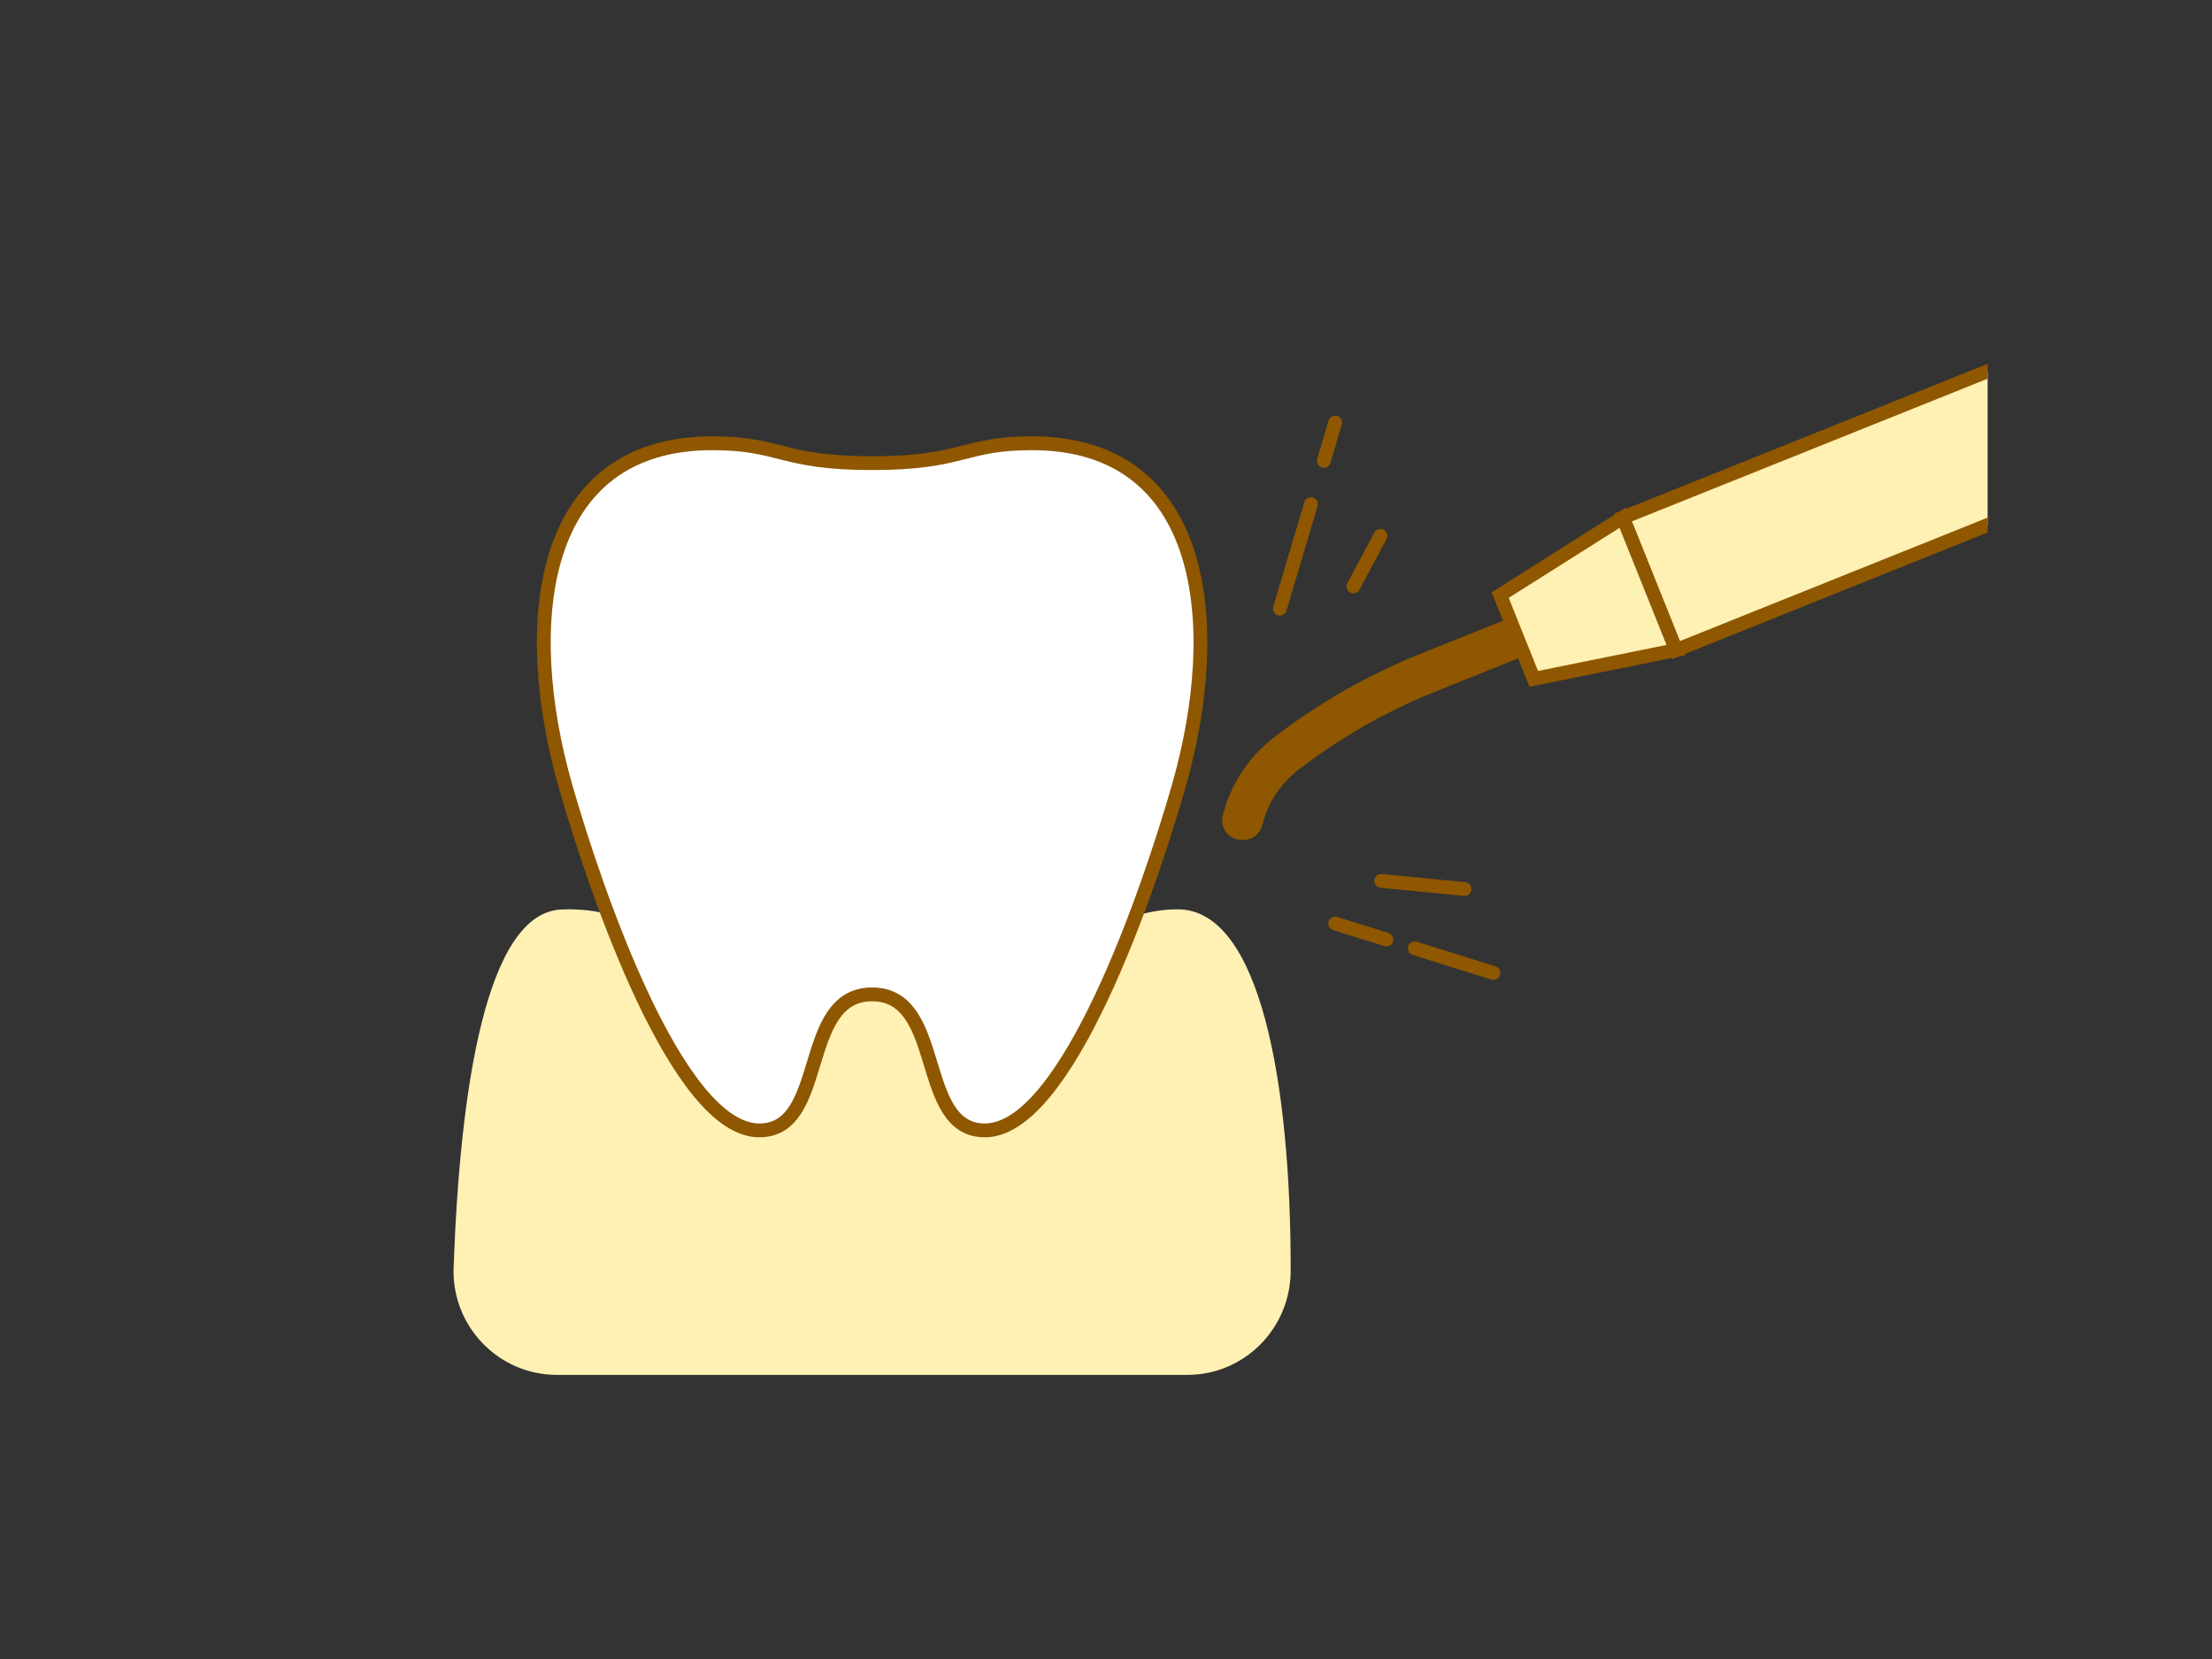 <?xml version="1.0" encoding="UTF-8"?>
<svg id="b" data-name="レイヤー_2" xmlns="http://www.w3.org/2000/svg" xmlns:xlink="http://www.w3.org/1999/xlink" viewBox="0 0 160 120">
  <rect x="0" y="0" width="160" height="120" fill="#333333" stroke="none"/>
  <defs>
    <style>
      .f, .g {
        fill: none;
      }

      .h, .i {
        fill: #fff0b3;
      }

      .j {
        fill: #8e5700;
      }

      .k {
        clip-path: url(#d);
      }

      .i, .g, .l {
        stroke: #8e5700;
      }

      .i, .l {
        stroke-miterlimit: 10;
      }

      .m {
        clip-path: url(#e);
      }

      .g {
        stroke-linecap: round;
        stroke-linejoin: round;
      }

      .l {
        fill: #fff;
      }
    </style>
    <clipPath id="d">
      <rect class="f" width="160" height="120"/>
    </clipPath>
    <clipPath id="e">
      <rect class="f" x="88.401" y="25.776" width="55.37" height="34.98" transform="translate(232.172 86.532) rotate(180)"/>
    </clipPath>
  </defs>
  <g id="c" data-name="レイヤー_4">
    <g class="k">
      <g>
        <path class="h" d="M85.871,99.451h-45.577c-4.242,0-7.633-3.522-7.483-7.762.456-12.863,2.34-25.701,7.824-25.905,7.388-.275,6.389,5.167,22.827,5.167,13.263,0,15.854-5.177,21.725-5.177,5.98,0,8.188,12.607,8.171,26.145-.005,4.152-3.335,7.532-7.487,7.532Z"/>
        <g class="m">
          <g>
            <polygon class="i" points="146.456 25.776 146.456 36.903 121.232 47.022 117.387 37.437 146.456 25.776"/>
            <polygon class="i" points="117.387 37.437 121.232 47.022 110.94 49.105 108.51 43.045 117.387 37.437"/>
            <path class="j" d="M109.178,44.711l1.094,2.727-6.44,2.583c-3.544,1.422-6.877,3.324-9.905,5.655-1.3,1.001-2.218,2.411-2.619,3.981-.174.679-.777,1.157-1.476,1.099l-.152-.013c-.863-.071-1.445-.902-1.237-1.742.554-2.23,1.849-4.234,3.692-5.652,3.241-2.496,6.808-4.532,10.603-6.055l6.44-2.583Z"/>
          </g>
        </g>
        <g>
          <g>
            <line class="g" x1="95.754" y1="33.338" x2="96.577" y2="30.566"/>
            <line class="g" x1="92.577" y1="44.028" x2="94.823" y2="36.471"/>
          </g>
          <line class="g" x1="97.892" y1="42.425" x2="99.85" y2="38.758"/>
        </g>
        <g>
          <g>
            <line class="g" x1="100.278" y1="67.956" x2="96.577" y2="66.801"/>
            <line class="g" x1="108.017" y1="70.373" x2="102.33" y2="68.597"/>
          </g>
          <line class="g" x1="105.932" y1="64.305" x2="99.911" y2="63.718"/>
        </g>
        <path class="l" d="M63.082,33.5c-6.62.001-6.555-1.438-11.568-1.438-12.601,0-13.977,13.065-10.597,24.851,2.147,7.485,8.06,24.851,14.009,24.851,4.989,0,2.831-9.837,8.156-9.837s3.166,9.837,8.156,9.837c5.949,0,11.862-17.366,14.009-24.851,3.381-11.786,2.004-24.851-10.597-24.851-5.013,0-4.947,1.439-11.568,1.438Z"/>
      </g>
    </g>
  </g>
</svg>